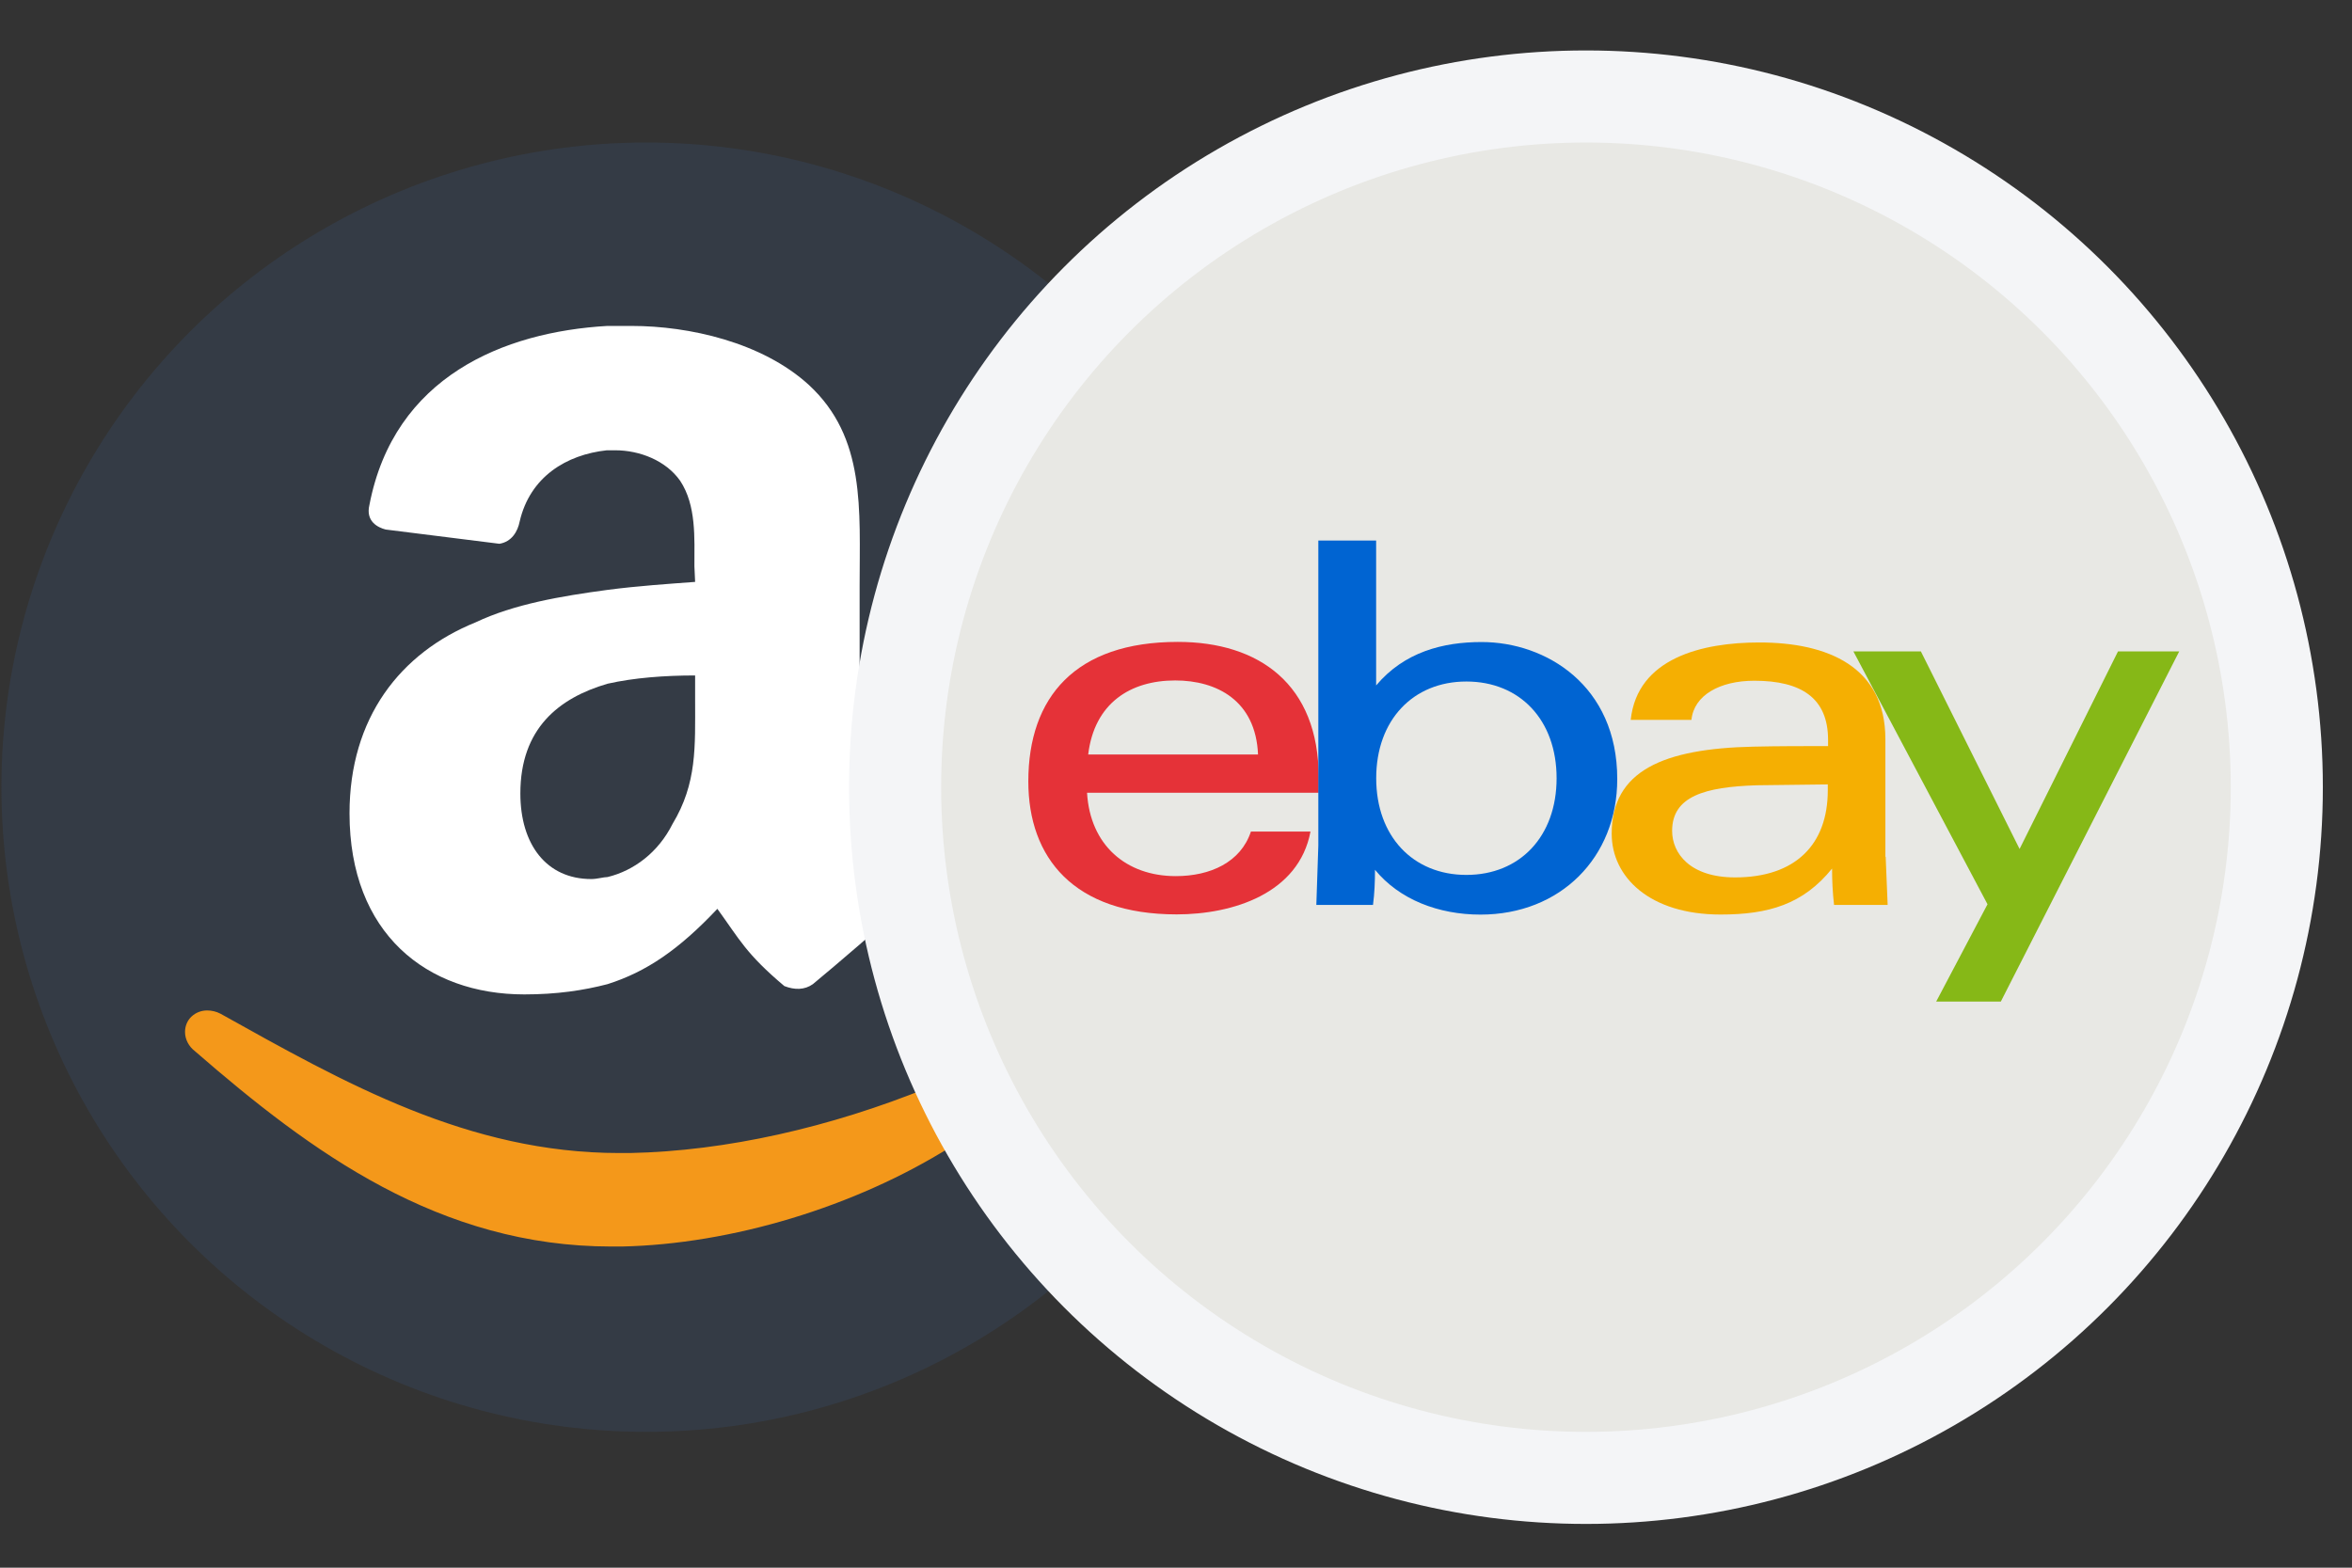 <svg xmlns="http://www.w3.org/2000/svg" width="33" height="22" viewBox="0 0 33 22" fill="none">
<rect x="0" y="0" width="33" height="22" fill="#333333" stroke="none"/>
<circle cx="9.067" cy="11.047" r="9.047" fill="#343B45"/>
<path fill-rule="evenodd" clip-rule="evenodd" d="M9.753 8.166C9.381 8.194 8.952 8.222 8.524 8.278C7.868 8.366 7.212 8.478 6.672 8.734C5.616 9.162 4.904 10.074 4.904 11.414C4.904 13.099 5.988 13.955 7.356 13.955C7.812 13.955 8.185 13.899 8.524 13.811C9.069 13.638 9.525 13.327 10.065 12.754C10.376 13.182 10.465 13.383 11.005 13.838C11.149 13.894 11.288 13.894 11.405 13.811C11.749 13.527 12.349 13.01 12.661 12.726C12.805 12.61 12.777 12.443 12.689 12.298C12.377 11.898 12.061 11.554 12.061 10.786V8.227C12.061 7.143 12.149 6.142 11.349 5.402C10.693 4.802 9.664 4.574 8.864 4.574H8.52C7.068 4.658 5.528 5.286 5.183 7.087C5.128 7.315 5.3 7.403 5.411 7.431L7.007 7.631C7.18 7.603 7.263 7.459 7.291 7.32C7.436 6.691 7.947 6.38 8.515 6.319H8.631C8.976 6.319 9.343 6.463 9.543 6.747C9.771 7.092 9.743 7.548 9.743 7.948L9.753 8.166ZM9.436 11.563C9.236 11.963 8.892 12.219 8.524 12.308C8.469 12.308 8.38 12.336 8.296 12.336C7.668 12.336 7.301 11.852 7.301 11.135C7.301 10.223 7.84 9.795 8.524 9.595C8.897 9.511 9.325 9.479 9.753 9.479V9.823C9.753 10.479 9.781 10.991 9.436 11.563Z" fill="white"/>
<path fill-rule="evenodd" clip-rule="evenodd" d="M13.651 15.036C13.586 15.036 13.521 15.05 13.461 15.078C13.391 15.106 13.321 15.139 13.256 15.166L13.158 15.208L13.033 15.259C11.646 15.822 10.19 16.153 8.84 16.181C8.789 16.181 8.742 16.181 8.691 16.181C6.569 16.181 4.838 15.199 3.094 14.226C3.033 14.194 2.968 14.18 2.907 14.18C2.828 14.18 2.749 14.208 2.689 14.264C2.628 14.32 2.596 14.399 2.596 14.482C2.596 14.589 2.652 14.687 2.731 14.748C4.369 16.172 6.165 17.493 8.58 17.493C8.626 17.493 8.673 17.493 8.724 17.493C10.259 17.46 11.995 16.939 13.344 16.092L13.354 16.088C13.53 15.981 13.707 15.86 13.875 15.729C13.977 15.655 14.052 15.534 14.052 15.408C14.042 15.185 13.856 15.036 13.651 15.036ZM15.522 14.25C15.517 14.115 15.489 14.012 15.434 13.929L15.429 13.919L15.424 13.91C15.368 13.85 15.313 13.826 15.252 13.798C15.075 13.729 14.819 13.691 14.508 13.691C14.284 13.691 14.038 13.715 13.791 13.766V13.747L13.544 13.831H13.54L13.4 13.877V13.882C13.237 13.952 13.084 14.036 12.944 14.138C12.856 14.203 12.786 14.287 12.781 14.422C12.781 14.492 12.814 14.575 12.874 14.622C12.935 14.669 13.005 14.687 13.065 14.687C13.079 14.687 13.093 14.687 13.107 14.682H13.121H13.13C13.251 14.655 13.428 14.641 13.637 14.608C13.814 14.589 14.005 14.575 14.168 14.575C14.284 14.575 14.387 14.585 14.461 14.599C14.498 14.608 14.521 14.617 14.536 14.622C14.54 14.622 14.545 14.627 14.545 14.627C14.55 14.636 14.554 14.664 14.55 14.697C14.55 14.831 14.494 15.087 14.415 15.334C14.335 15.581 14.242 15.832 14.182 15.995C14.168 16.032 14.159 16.074 14.159 16.12C14.159 16.186 14.187 16.269 14.242 16.32C14.298 16.372 14.373 16.395 14.433 16.395H14.438C14.531 16.395 14.605 16.358 14.675 16.306C15.308 15.739 15.527 14.831 15.536 14.324L15.522 14.25Z" fill="#F4981A"/>
<circle cx="22.252" cy="11.047" r="9.693" fill="#E8E8E4" stroke="#F4F5F7" stroke-width="1.292"/>
<path d="M24.651 11.02C23.918 11.043 23.461 11.175 23.461 11.66C23.461 11.975 23.712 12.313 24.344 12.313C25.192 12.313 25.645 11.851 25.645 11.091V11.008L24.651 11.02L24.651 11.02ZM26.457 12.022L26.485 12.699H25.733C25.713 12.527 25.705 12.356 25.705 12.189C25.299 12.691 24.814 12.834 24.141 12.834C23.146 12.834 22.613 12.308 22.613 11.7C22.613 10.816 23.337 10.506 24.601 10.478C24.945 10.47 25.331 10.47 25.649 10.47V10.383C25.649 9.794 25.271 9.553 24.615 9.553C24.13 9.553 23.767 9.756 23.732 10.102H22.88C22.972 9.235 23.883 9.016 24.683 9.016C25.647 9.016 26.453 9.358 26.453 10.373V12.024L26.457 12.022Z" fill="#F5AF02"/>
<path d="M17.651 10.588C17.619 9.831 17.072 9.549 16.489 9.549C15.86 9.549 15.355 9.867 15.268 10.588H17.651ZM15.252 11.125C15.295 11.861 15.801 12.295 16.497 12.295C16.979 12.295 17.408 12.102 17.551 11.67H18.387C18.224 12.537 17.301 12.832 16.509 12.832C15.064 12.832 14.428 12.036 14.428 10.966C14.428 9.784 15.088 9.008 16.525 9.008C17.667 9.008 18.502 9.605 18.502 10.91V11.125L15.252 11.125Z" fill="#E53238"/>
<path d="M20.574 12.278C21.326 12.278 21.84 11.737 21.84 10.921C21.84 10.105 21.326 9.564 20.574 9.564C19.826 9.564 19.309 10.105 19.309 10.921C19.309 11.737 19.826 12.278 20.574 12.278ZM18.501 7.586H19.308V9.619C19.706 9.146 20.251 9.01 20.788 9.01C21.691 9.01 22.691 9.619 22.691 10.932C22.691 12.033 21.895 12.835 20.772 12.835C20.183 12.835 19.634 12.624 19.292 12.206C19.292 12.373 19.285 12.54 19.264 12.699H18.469L18.497 11.864V7.586H18.501Z" fill="#0064D2"/>
<path d="M30.576 9.141L28.073 14.055H27.166L27.886 12.69L26.004 9.141H26.951L28.336 11.914L29.717 9.141H30.576Z" fill="#86B817"/>
</svg>